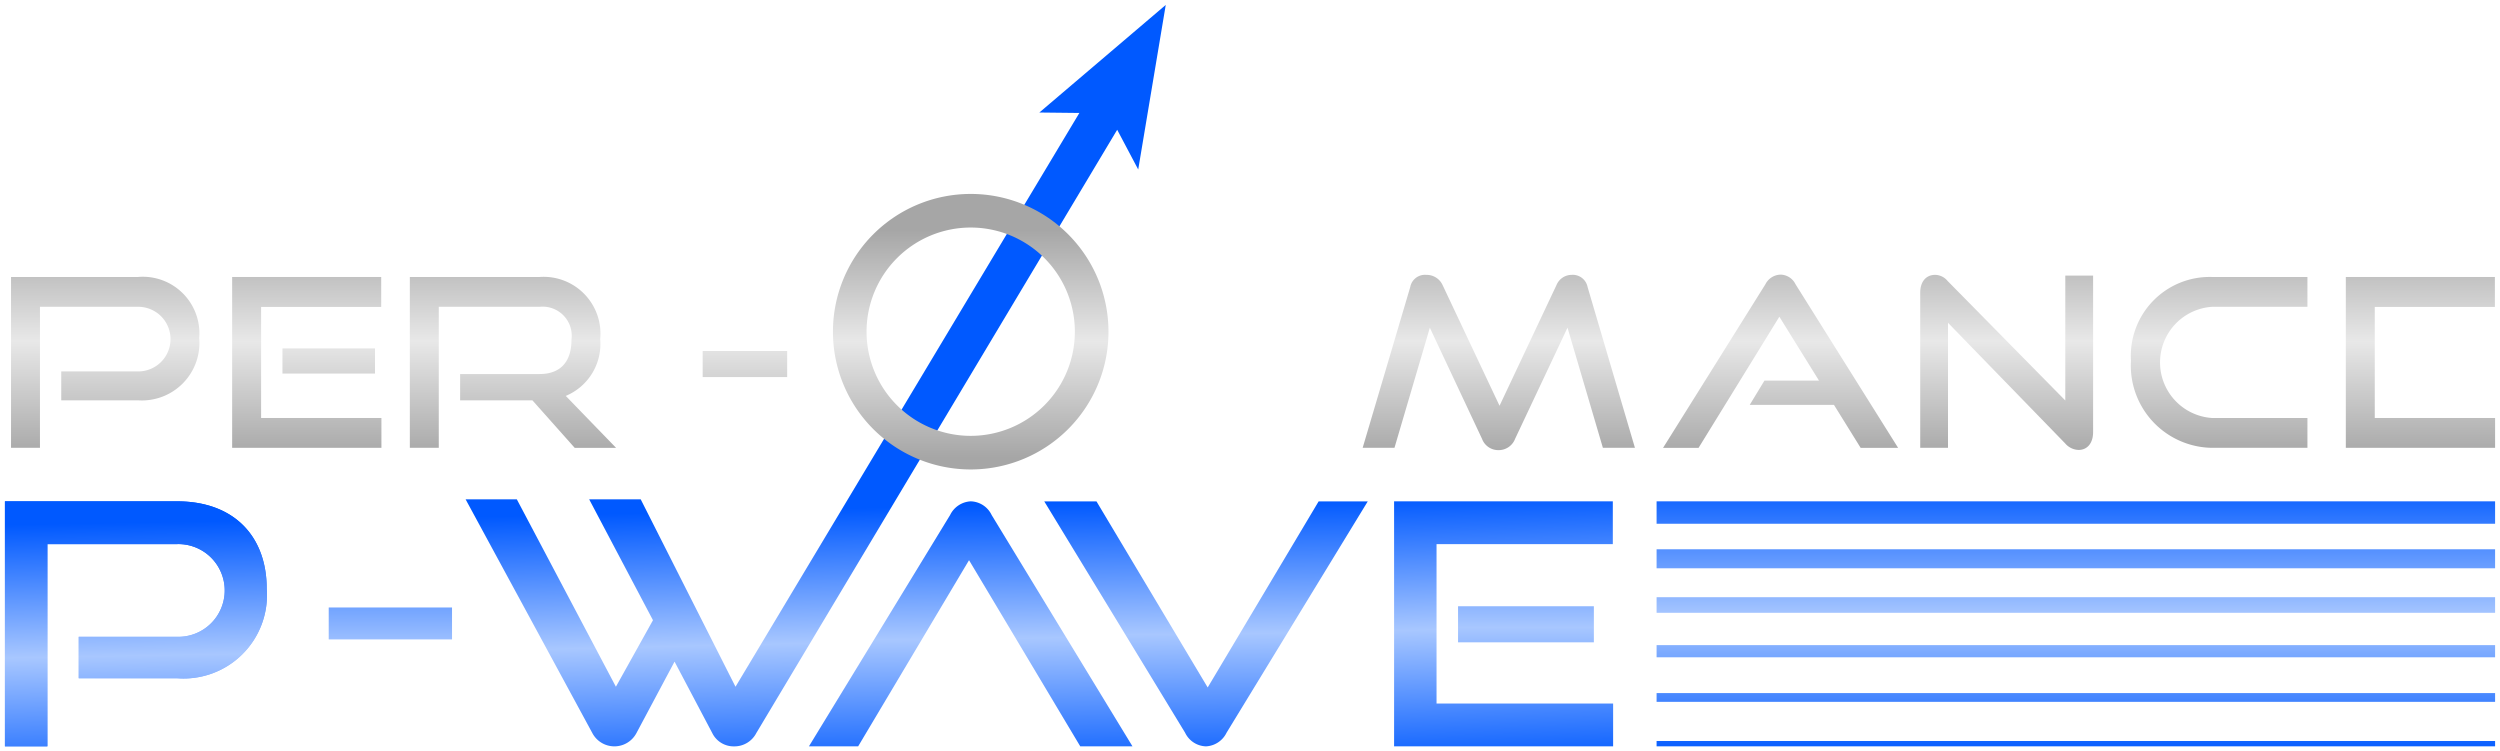 <svg xmlns="http://www.w3.org/2000/svg" xmlns:xlink="http://www.w3.org/1999/xlink" width="150.333" height="45.176" viewBox="0 0 150.333 45.176"><defs><linearGradient id="linear-gradient" x1="0.51" y1="1.197" x2="0.489" y2="0.086" gradientUnits="objectBoundingBox"><stop offset="0" stop-color="#0059ff"></stop><stop offset="0.51" stop-color="#a8c7ff"></stop><stop offset="1" stop-color="#0059ff"></stop></linearGradient><linearGradient id="linear-gradient-2" x1="0.527" y1="5.699" x2="0.482" y2="-2.828" xlink:href="#linear-gradient"></linearGradient><linearGradient id="linear-gradient-3" x1="0.517" y1="1.108" x2="0.5" y2="-0.004" xlink:href="#linear-gradient"></linearGradient><linearGradient id="linear-gradient-4" x1="0.502" y1="1.128" x2="0.485" y2="0.017" xlink:href="#linear-gradient"></linearGradient><linearGradient id="linear-gradient-5" x1="0.515" y1="1.046" x2="0.507" y2="0.679" xlink:href="#linear-gradient"></linearGradient><linearGradient id="linear-gradient-6" x1="0.513" y1="1.083" x2="0.487" y2="-0.028" xlink:href="#linear-gradient"></linearGradient><linearGradient id="linear-gradient-7" x1="0.521" y1="4.438" x2="0.48" y2="-3.113" xlink:href="#linear-gradient"></linearGradient><linearGradient id="linear-gradient-8" x1="0.506" y1="11.321" x2="0.499" y2="-0.83" xlink:href="#linear-gradient"></linearGradient><linearGradient id="linear-gradient-9" x1="0.505" y1="10.82" x2="0.498" y2="-3.498" xlink:href="#linear-gradient"></linearGradient><linearGradient id="linear-gradient-10" x1="0.504" y1="10.121" x2="0.497" y2="-7.336" xlink:href="#linear-gradient"></linearGradient><linearGradient id="linear-gradient-11" x1="0.503" y1="9.03" x2="0.496" y2="-13.329" xlink:href="#linear-gradient"></linearGradient><linearGradient id="linear-gradient-12" x1="0.501" y1="7.084" x2="0.495" y2="-24.006" xlink:href="#linear-gradient"></linearGradient><linearGradient id="linear-gradient-13" x1="0.5" y1="2.65" x2="0.494" y2="-48.359" xlink:href="#linear-gradient"></linearGradient><linearGradient id="linear-gradient-14" x1="0.5" y1="1.057" x2="0.5" y2="-0.277" gradientUnits="objectBoundingBox"><stop offset="0" stop-color="#a6a6a6"></stop><stop offset="0.51" stop-color="#e8e8e8"></stop><stop offset="1" stop-color="#a6a6a6"></stop></linearGradient><linearGradient id="linear-gradient-15" x1="0.5" y1="4.34" x2="0.5" y2="-4.723" xlink:href="#linear-gradient-14"></linearGradient><linearGradient id="linear-gradient-16" x1="0.5" y1="1.057" x2="0.5" y2="-0.277" xlink:href="#linear-gradient-14"></linearGradient><linearGradient id="linear-gradient-17" x1="0.5" y1="1.057" x2="0.5" y2="-0.277" xlink:href="#linear-gradient-14"></linearGradient><linearGradient id="linear-gradient-20" x1="0.5" y1="4.085" x2="0.5" y2="-4.653" xlink:href="#linear-gradient-14"></linearGradient><linearGradient id="linear-gradient-21" x1="0.5" y1="1.042" x2="0.5" y2="-0.258" xlink:href="#linear-gradient-14"></linearGradient><linearGradient id="linear-gradient-22" x1="0.5" y1="1.056" x2="0.5" y2="-0.259" xlink:href="#linear-gradient-14"></linearGradient><linearGradient id="linear-gradient-23" x1="0.5" y1="1.043" x2="0.5" y2="-0.258" xlink:href="#linear-gradient-14"></linearGradient><linearGradient id="linear-gradient-24" x1="0.5" y1="1.057" x2="0.5" y2="-0.277" xlink:href="#linear-gradient-14"></linearGradient><linearGradient id="linear-gradient-27" x1="0.5" y1="0.957" x2="0.5" y2="0.13" xlink:href="#linear-gradient-14"></linearGradient><clipPath id="clip-path"><path id="Path_23" data-name="Path 23" d="M-2-2V43.176H148.333V-2ZM60.76,13.48A6.277,6.277,0,0,0,58.4,12.02l1.056-1.763a8.26,8.26,0,0,1,2.364,1.451L60.76,13.479Z" transform="translate(2 2)" fill="none"></path></clipPath></defs><g id="Layer_1" data-name="Layer 1" transform="translate(2 2)"><g id="Group_7" data-name="Group 7" transform="translate(-2 -2)"><g id="Group_3" data-name="Group 3" transform="translate(0.296 0.296)" style="isolation: isolate"><path id="Path_2" data-name="Path 2" d="M10.355,201.8H0v14.732H2.553V204.372h7.8a2.788,2.788,0,1,1,0,5.574H4.438v2.493h5.917a5.016,5.016,0,0,0,5.39-5.37C15.745,203.887,13.76,201.8,10.355,201.8Z" transform="translate(0 -171.949)" fill="url(#linear-gradient)"></path><rect id="Rectangle_2" data-name="Rectangle 2" width="7.415" height="1.92" transform="translate(19.471 36.234)" fill="url(#linear-gradient-2)"></rect><path id="Path_3" data-name="Path 3" d="M432.328,213,425.64,201.81H422.5l8.47,13.912a1.439,1.439,0,0,0,1.256.82,1.459,1.459,0,0,0,1.237-.82l8.491-13.912H439Z" transform="translate(-360.002 -171.957)" fill="url(#linear-gradient-3)"></path><path id="Path_4" data-name="Path 4" d="M336.568,201.8a1.459,1.459,0,0,0-1.237.82l-8.491,13.912H329.8l6.667-11.193,6.688,11.193h3.14l-8.47-13.912A1.439,1.439,0,0,0,336.568,201.8Z" transform="translate(-278.492 -171.949)" fill="url(#linear-gradient-4)"></path><path id="Path_5" data-name="Path 5" d="M227.716,9.9,229.372,0l-7.6,6.47,2.405.027L203.5,41l-5.7-11.27h-3.1L198.537,37,196.308,41l-5.958-11.27h-3.08l7.62,14.053a1.5,1.5,0,0,0,2.655,0l2.29-4.294L202.1,43.78a1.434,1.434,0,0,0,1.317.806,1.484,1.484,0,0,0,1.337-.806L226.452,7.507l1.265,2.39Z" transform="translate(-159.568)" fill="url(#linear-gradient-5)"></path><path id="Path_6" data-name="Path 6" d="M567.263,204.374h10.6V201.8H564.71v14.733h13.171v-2.574H567.263Z" transform="translate(-481.175 -171.949)" fill="url(#linear-gradient-6)"></path><rect id="Rectangle_3" data-name="Rectangle 3" width="8.167" height="2.169" transform="translate(87.381 36.16)" fill="url(#linear-gradient-7)"></rect><rect id="Rectangle_4" data-name="Rectangle 4" width="50.422" height="1.348" transform="translate(99.32 29.851)" fill="url(#linear-gradient-8)"></rect><rect id="Rectangle_5" data-name="Rectangle 5" width="50.422" height="1.143" transform="translate(99.32 32.734)" fill="url(#linear-gradient-9)"></rect><rect id="Rectangle_6" data-name="Rectangle 6" width="50.422" height="0.938" transform="translate(99.32 35.616)" fill="url(#linear-gradient-10)"></rect><rect id="Rectangle_7" data-name="Rectangle 7" width="50.422" height="0.732" transform="translate(99.32 38.497)" fill="url(#linear-gradient-11)"></rect><rect id="Rectangle_8" data-name="Rectangle 8" width="50.422" height="0.527" transform="translate(99.32 41.381)" fill="url(#linear-gradient-12)"></rect><rect id="Rectangle_9" data-name="Rectangle 9" width="50.422" height="0.321" transform="translate(99.32 44.262)" fill="url(#linear-gradient-13)"></rect></g><g id="Group_4" data-name="Group 4" transform="translate(0.663 11.662)" style="isolation: isolate"><path id="Path_7" data-name="Path 7" d="M10.128,110.591H2.48v10.273H4.22v-8.479h5.908a1.943,1.943,0,1,1,0,3.886H5.5v1.738h4.624a3.46,3.46,0,0,0,3.673-3.745,3.405,3.405,0,0,0-3.673-3.674Z" transform="translate(-2.48 -105.598)" fill="url(#linear-gradient-14)"></path><rect id="Rectangle_10" data-name="Rectangle 10" width="5.565" height="1.512" transform="translate(16.322 9.29)" fill="url(#linear-gradient-15)"></rect><path id="Path_8" data-name="Path 8" d="M94.111,112.4h7.222v-1.8H92.37v10.273h8.976v-1.794H94.111Z" transform="translate(-79.073 -105.606)" fill="url(#linear-gradient-16)"></path><path id="Path_9" data-name="Path 9" d="M176.046,114.345A3.418,3.418,0,0,0,172.4,110.6h-7.8v10.273h1.74v-8.479h6.06a1.751,1.751,0,0,1,1.92,1.978c0,1.328-.663,2.064-1.92,2.064h-4.776v1.583h4.348l2.541,2.855H177l-3.024-3.123a3.381,3.381,0,0,0,2.071-3.405Z" transform="translate(-140.618 -105.606)" fill="url(#linear-gradient-17)"></path><path id="Path_10" data-name="Path 10" d="M472.136,114.345a3.418,3.418,0,0,0-3.646-3.745h-7.8v10.273h1.74v-8.479h6.061a1.751,1.751,0,0,1,1.92,1.978c0,1.328-.663,2.064-1.92,2.064h-4.777v1.583h4.348l2.541,2.855h2.485l-3.024-3.123a3.381,3.381,0,0,0,2.071-3.405Z" transform="translate(-392.909 -105.606)" fill="url(#linear-gradient-17)"></path><path id="Path_11" data-name="Path 11" d="M263.19,120.873h1.741V112.4h6.779v-1.8h-8.52Z" transform="translate(-224.624 -105.606)" fill="url(#linear-gradient-16)"></path><rect id="Rectangle_11" data-name="Rectangle 11" width="5.081" height="1.568" transform="translate(41.591 9.445)" fill="url(#linear-gradient-20)"></rect><path id="Path_12" data-name="Path 12" d="M564.513,109.74a.99.99,0,0,0-.933.608l-3.427,7.263-3.427-7.263a1.053,1.053,0,0,0-.979-.608.9.9,0,0,0-.964.735l-2.861,9.665h1.913l2.127-7.222L559.1,119.6a1.045,1.045,0,0,0,.994.679,1.057,1.057,0,0,0,.994-.679l3.152-6.685,2.127,7.222h1.927l-2.846-9.665a.91.91,0,0,0-.933-.735Z" transform="translate(-470.644 -104.873)" fill="url(#linear-gradient-21)"></path><path id="Path_13" data-name="Path 13" d="M681.126,109.641a1.046,1.046,0,0,0-.913.58l-6.154,9.836h2.135l4.858-7.886,2.385,3.843h-3.282l-.883,1.456h5.063l1.605,2.586h2.253l-6.168-9.836a1.024,1.024,0,0,0-.9-.58Z" transform="translate(-574.717 -104.788)" fill="url(#linear-gradient-22)"></path><path id="Path_14" data-name="Path 14" d="M787.328,117.3l-7.084-7.194a.993.993,0,0,0-.746-.367c-.552,0-.9.41-.9,1.074v9.327h1.67v-7.518l7.056,7.263a1.1,1.1,0,0,0,.8.382c.51,0,.87-.395.87-1.074v-9.411h-1.672V117.3Z" transform="translate(-663.792 -104.873)" fill="url(#linear-gradient-23)"></path><path id="Path_15" data-name="Path 15" d="M864.26,115.631a4.946,4.946,0,0,0,4.874,5.242h5.737v-1.794h-5.737a3.35,3.35,0,0,1,0-6.685h5.737V110.6h-5.737a4.743,4.743,0,0,0-4.874,5.031Z" transform="translate(-736.781 -105.606)" fill="url(#linear-gradient-24)"></path><path id="Path_16" data-name="Path 16" d="M953.34,119.079V112.4h7.223v-1.8H951.6v10.273h8.976v-1.794Z" transform="translate(-811.201 -105.606)" fill="url(#linear-gradient-16)"></path><rect id="Rectangle_12" data-name="Rectangle 12" width="5.565" height="1.512" transform="translate(143.422 9.29)" fill="url(#linear-gradient-15)"></rect><path id="Path_17" data-name="Path 17" d="M344.884,76.84a8.284,8.284,0,1,0,8.284,8.284A8.283,8.283,0,0,0,344.884,76.84Zm0,14.547a6.263,6.263,0,1,1,6.263-6.263A6.264,6.264,0,0,1,344.884,91.387Z" transform="translate(-287.175 -76.84)" fill="url(#linear-gradient-27)"></path></g><g id="Group_6" data-name="Group 6" clip-path="url(#clip-path)"><g id="Group_5" data-name="Group 5" transform="translate(0.296 0.296)" style="isolation: isolate"><path id="Path_18" data-name="Path 18" d="M10.355,201.8H0v14.732H2.553V204.372h7.8a2.788,2.788,0,1,1,0,5.574H4.438v2.493h5.917a5.016,5.016,0,0,0,5.39-5.37C15.745,203.887,13.76,201.8,10.355,201.8Z" transform="translate(0 -171.949)" fill="url(#linear-gradient)"></path><rect id="Rectangle_13" data-name="Rectangle 13" width="7.415" height="1.92" transform="translate(19.471 36.234)" fill="url(#linear-gradient-2)"></rect><path id="Path_19" data-name="Path 19" d="M432.328,213,425.64,201.81H422.5l8.47,13.912a1.439,1.439,0,0,0,1.256.82,1.459,1.459,0,0,0,1.237-.82l8.491-13.912H439Z" transform="translate(-360.002 -171.957)" fill="url(#linear-gradient-3)"></path><path id="Path_20" data-name="Path 20" d="M336.568,201.8a1.459,1.459,0,0,0-1.237.82l-8.491,13.912H329.8l6.667-11.193,6.688,11.193h3.14l-8.47-13.912A1.439,1.439,0,0,0,336.568,201.8Z" transform="translate(-278.492 -171.949)" fill="url(#linear-gradient-4)"></path><path id="Path_21" data-name="Path 21" d="M227.716,9.9,229.372,0l-7.6,6.47,2.405.027L203.5,41l-5.7-11.27h-3.1L198.537,37,196.308,41l-5.958-11.27h-3.08l7.62,14.053a1.5,1.5,0,0,0,2.655,0l2.29-4.294L202.1,43.78a1.434,1.434,0,0,0,1.317.806,1.484,1.484,0,0,0,1.337-.806L226.452,7.507l1.265,2.39Z" transform="translate(-159.568)" fill="url(#linear-gradient-5)"></path><path id="Path_22" data-name="Path 22" d="M567.263,204.374h10.6V201.8H564.71v14.733h13.171v-2.574H567.263Z" transform="translate(-481.175 -171.949)" fill="url(#linear-gradient-6)"></path><rect id="Rectangle_14" data-name="Rectangle 14" width="8.167" height="2.169" transform="translate(87.381 36.16)" fill="url(#linear-gradient-7)"></rect><rect id="Rectangle_15" data-name="Rectangle 15" width="50.422" height="1.348" transform="translate(99.32 29.851)" fill="url(#linear-gradient-8)"></rect><rect id="Rectangle_16" data-name="Rectangle 16" width="50.422" height="1.143" transform="translate(99.32 32.734)" fill="url(#linear-gradient-9)"></rect><rect id="Rectangle_17" data-name="Rectangle 17" width="50.422" height="0.938" transform="translate(99.32 35.616)" fill="url(#linear-gradient-10)"></rect><rect id="Rectangle_18" data-name="Rectangle 18" width="50.422" height="0.732" transform="translate(99.32 38.497)" fill="url(#linear-gradient-11)"></rect><rect id="Rectangle_19" data-name="Rectangle 19" width="50.422" height="0.527" transform="translate(99.32 41.381)" fill="url(#linear-gradient-12)"></rect><rect id="Rectangle_20" data-name="Rectangle 20" width="50.422" height="0.321" transform="translate(99.32 44.262)" fill="url(#linear-gradient-13)"></rect></g></g></g></g></svg>